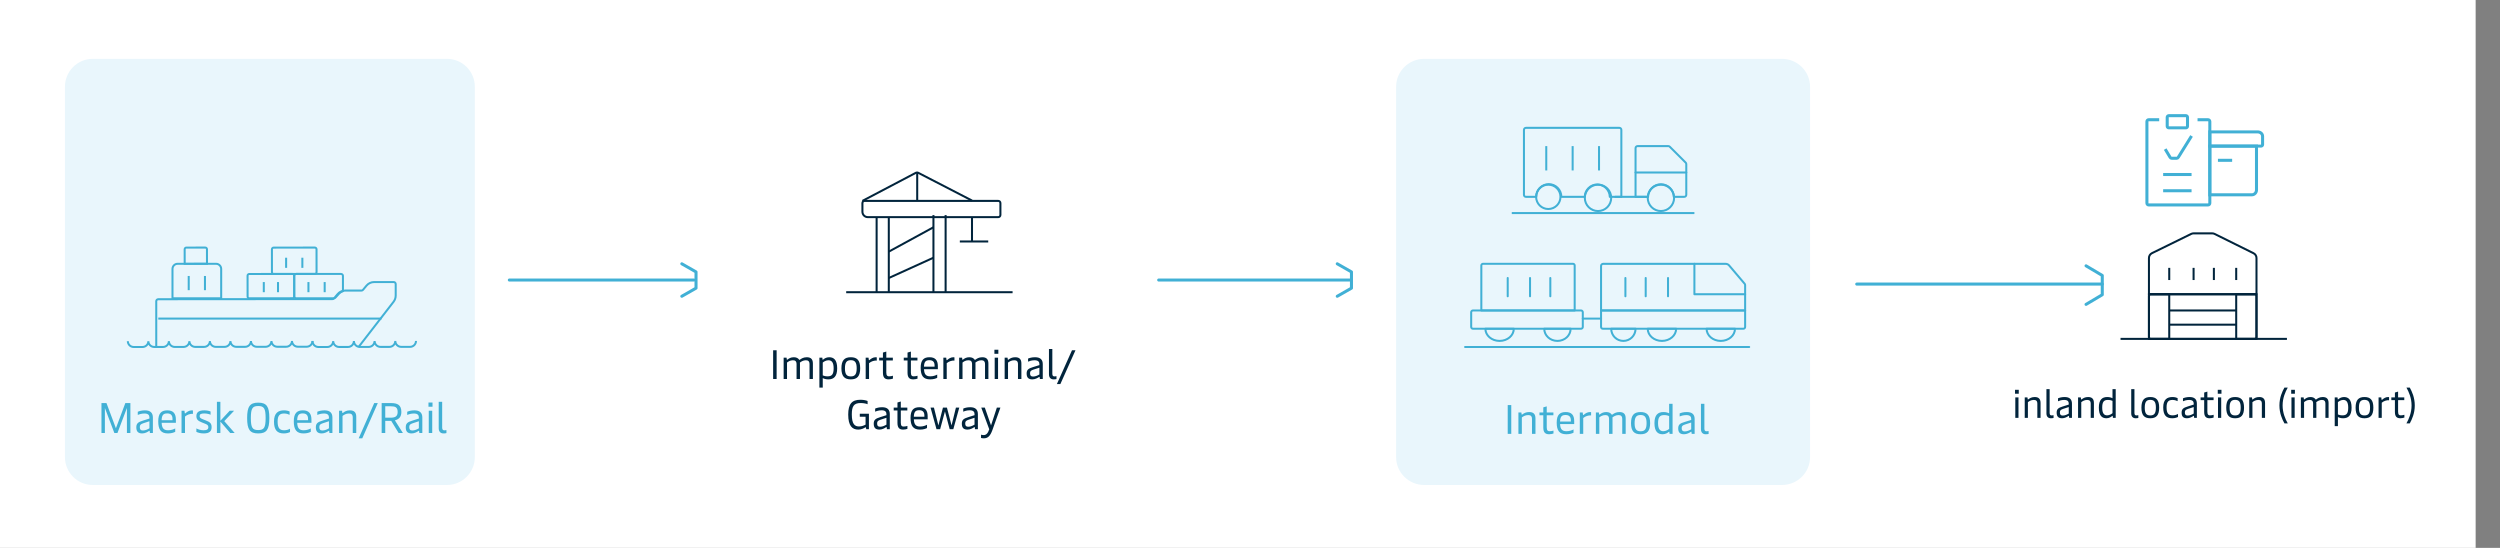 <svg width="1232" height="270" viewBox="0 0 1232 270" fill="none" xmlns="http://www.w3.org/2000/svg">
<rect x="0" y="0" width="1232" height="270" fill="#808080" stroke="none"/>
<g clip-path="url(#clip0_68_303)">
<path d="M1220 0H-12V270H1220V0Z" fill="white"/>
<path d="M688 42.77C688 35.165 694.193 29 701.831 29H878.169C885.807 29 892 35.165 892 42.77V225.23C892 232.834 885.807 239 878.169 239H701.831C694.193 239 688 232.834 688 225.23V42.77Z" fill="#E9F6FC"/>
<path d="M835 105H745" stroke="#41B0D5" stroke-miterlimit="10"/>
<path d="M751 64.004V96.014C751 96.56 751.436 97 751.977 97H757.052C757.052 93.549 759.826 90.749 763.244 90.749C766.663 90.749 769.436 93.549 769.436 97H780.965C781.052 93.619 783.773 90.908 787.14 90.908C790.506 90.908 793.227 93.619 793.314 97H799V63.986C799 63.44 798.564 63 798.023 63H751.994C751.454 63 751.017 63.44 751.017 63.986L751 64.004Z" stroke="#41B0D5" stroke-linecap="round" stroke-linejoin="round"/>
<path d="M763 103C766.313 103 769 100.314 769 97C769 93.686 766.313 91 763 91C759.686 91 757 93.686 757 97C757 100.314 759.686 103 763 103Z" stroke="#41B0D5" stroke-linecap="round" stroke-linejoin="round"/>
<path d="M787.5 104C791.091 104 794 101.09 794 97.5C794 93.91 791.091 91 787.5 91C783.91 91 781 93.91 781 97.5C781 101.09 783.91 104 787.5 104Z" stroke="#41B0D5" stroke-linecap="round" stroke-linejoin="round"/>
<path d="M822.129 72H807.004C806.448 72 806 72.448 806 73.004V97H812.165C812.254 93.559 815.05 90.799 818.509 90.799C821.968 90.799 824.763 93.559 824.853 97H829.996C830.552 97 831 96.552 831 95.996V80.871C831 80.602 830.893 80.351 830.713 80.154L822.846 72.287C822.649 72.09 822.398 72 822.129 72Z" stroke="#41B0D5" stroke-linecap="round" stroke-linejoin="round"/>
<path d="M796 97H812" stroke="#41B0D5" stroke-linecap="round" stroke-linejoin="round"/>
<path d="M806 85H831" stroke="#41B0D5" stroke-linecap="round" stroke-linejoin="round"/>
<path d="M762 72V84" stroke="#41B0D5" stroke-miterlimit="10"/>
<path d="M775 72V84" stroke="#41B0D5" stroke-miterlimit="10"/>
<path d="M788 72V84" stroke="#41B0D5" stroke-miterlimit="10"/>
<path d="M818.5 104C822.091 104 825 101.09 825 97.5C825 93.91 822.091 91 818.5 91C814.911 91 812 93.91 812 97.5C812 101.09 814.911 104 818.5 104Z" stroke="#41B0D5" stroke-linecap="round" stroke-linejoin="round"/>
<path d="M32 42.77C32 35.165 38.132 29 45.695 29H220.305C227.868 29 234 35.165 234 42.77V225.23C234 232.834 227.868 239 220.305 239H45.695C38.132 239 32 232.834 32 225.23V42.77Z" fill="#E9F6FC"/>
<path d="M426.053 99H491.947C492.526 99 493 99.481 493 100.069V105.931C493 106.519 492.526 107 491.947 107H427.634C426.176 107 425 105.806 425 104.327V100.069C425 99.481 425.474 99 426.053 99Z" stroke="#01243C" stroke-miterlimit="10"/>
<path d="M425 99L451.404 85.123C451.737 84.959 452.123 84.959 452.438 85.123L479 98.835" stroke="#01243C" stroke-miterlimit="10"/>
<path d="M452 85V99" stroke="#01243C" stroke-miterlimit="10"/>
<path d="M438 107V144" stroke="#01243C" stroke-miterlimit="10"/>
<path d="M432 144V107" stroke="#01243C" stroke-miterlimit="10"/>
<path d="M466 106V144" stroke="#01243C" stroke-miterlimit="10"/>
<path d="M460 144V106" stroke="#01243C" stroke-miterlimit="10"/>
<path d="M473 119H487" stroke="#01243C" stroke-miterlimit="10"/>
<path d="M479 107V119" stroke="#01243C" stroke-miterlimit="10"/>
<path d="M438 124L460 112" stroke="#01243C" stroke-miterlimit="10"/>
<path d="M438 137L460 127" stroke="#01243C" stroke-miterlimit="10"/>
<path d="M417 144H499" stroke="#01243C" stroke-miterlimit="10"/>
<path d="M382.722 172.606V186.755H381V172.606H382.722ZM387.84 186.755H386.178V176.245H387.62L387.74 177.134C387.76 177.276 387.8 177.316 387.86 177.316C387.92 177.316 388 177.276 388.2 177.114C388.801 176.649 389.702 176.043 391.203 176.043C392.424 176.043 393.265 176.507 393.706 177.114C393.786 177.235 393.866 177.356 393.986 177.356C394.066 177.356 394.146 177.296 394.306 177.174C394.827 176.79 395.908 176.043 397.549 176.043C399.571 176.043 400.592 176.972 400.592 179.135V186.755H398.931V179.499C398.931 177.922 398.17 177.538 397.089 177.538C395.888 177.538 394.805 178.185 394.186 178.69C394.206 178.872 394.226 179.095 394.226 179.317V186.755H392.545V179.499C392.545 177.922 391.804 177.538 390.723 177.538C389.361 177.538 388.421 178.205 387.84 178.67V186.755ZM408.597 176.043C410.819 176.043 412.561 177.255 412.561 181.5C412.561 185.543 410.879 186.957 408.196 186.957C407.015 186.957 406.094 186.674 405.454 186.331V191H403.792V176.245H405.234L405.354 177.134C405.374 177.255 405.394 177.316 405.454 177.316C405.494 177.316 405.554 177.296 405.654 177.195C406.074 176.811 407.155 176.043 408.597 176.043ZM408.236 177.538C407.055 177.538 405.974 178.226 405.454 178.67V184.997C405.934 185.239 406.815 185.462 407.876 185.462C409.938 185.462 410.819 184.471 410.819 181.5C410.819 178.529 409.818 177.538 408.236 177.538ZM419.272 186.957C416.169 186.957 414.648 185.441 414.648 181.5C414.648 177.559 416.169 176.043 419.272 176.043C422.375 176.043 423.897 177.559 423.897 181.5C423.897 185.441 422.375 186.957 419.272 186.957ZM419.272 185.502C421.334 185.502 422.175 184.411 422.175 181.5C422.175 178.61 421.334 177.498 419.272 177.498C417.21 177.498 416.389 178.61 416.389 181.5C416.389 184.411 417.21 185.502 419.272 185.502ZM428.269 186.755H426.608V176.245H428.009L428.149 177.296C428.169 177.457 428.229 177.518 428.309 177.518C428.369 177.518 428.429 177.478 428.55 177.377C429.15 176.831 430.211 176.043 431.553 176.043C431.713 176.043 431.953 176.063 432.073 176.103V177.7C430.832 177.599 429.37 178.044 428.269 178.973V186.755ZM437.912 186.957C436.01 186.957 435.109 186.007 435.109 183.663V177.639H433.248V176.245H435.109V173.738L436.771 173.253V176.245H439.994V177.639H436.771V183.602C436.771 185.26 437.452 185.462 438.172 185.462C438.833 185.462 439.594 185.32 440.034 185.159V186.594C439.554 186.755 438.753 186.957 437.912 186.957ZM450.034 186.957C448.132 186.957 447.231 186.007 447.231 183.663V177.639H445.369V176.245H447.231V173.738L448.893 173.253V176.245H452.116V177.639H448.893V183.602C448.893 185.26 449.573 185.462 450.294 185.462C450.955 185.462 451.715 185.32 452.156 185.159V186.594C451.675 186.755 450.875 186.957 450.034 186.957ZM462.177 180.449V181.945H455.351C455.451 184.552 456.412 185.462 458.454 185.462C459.975 185.462 461.196 184.956 461.857 184.593V186.189C461.256 186.513 460.115 186.957 458.374 186.957C455.01 186.957 453.709 185.159 453.709 181.237C453.709 177.397 455.231 176.043 458.073 176.043C460.896 176.043 462.177 177.538 462.177 180.449ZM455.331 180.691H460.556V180.105C460.556 178.387 459.735 177.498 458.033 177.498C456.212 177.498 455.431 178.205 455.331 180.691ZM466.548 186.755H464.887V176.245H466.288L466.428 177.296C466.448 177.457 466.508 177.518 466.588 177.518C466.648 177.518 466.708 177.478 466.828 177.377C467.429 176.831 468.49 176.043 469.831 176.043C469.992 176.043 470.232 176.063 470.352 176.103V177.7C469.111 177.599 467.649 178.044 466.548 178.973V186.755ZM474.329 186.755H472.667V176.245H474.109L474.229 177.134C474.249 177.276 474.289 177.316 474.349 177.316C474.409 177.316 474.489 177.276 474.69 177.114C475.29 176.649 476.191 176.043 477.692 176.043C478.914 176.043 479.754 176.507 480.195 177.114C480.275 177.235 480.355 177.356 480.475 177.356C480.555 177.356 480.635 177.296 480.795 177.174C481.316 176.79 482.397 176.043 484.039 176.043C486.061 176.043 487.082 176.972 487.082 179.135V186.755H485.42V179.499C485.42 177.922 484.659 177.538 483.578 177.538C482.377 177.538 481.296 178.185 480.675 178.69C480.695 178.872 480.715 179.095 480.715 179.317V186.755H479.034V179.499C479.034 177.922 478.293 177.538 477.212 177.538C475.851 177.538 474.91 178.205 474.329 178.67V186.755ZM491.985 172.344V174.345H490.043V172.344H491.985ZM491.844 176.245V186.755H490.183V176.245H491.844ZM496.754 186.755H495.093V176.245H496.514L496.654 177.154C496.674 177.296 496.714 177.336 496.774 177.336C496.834 177.336 496.915 177.296 497.115 177.134C497.715 176.649 498.736 176.043 500.278 176.043C502.3 176.043 503.341 176.972 503.341 179.135V186.755H501.659V179.499C501.659 177.922 500.918 177.538 499.777 177.538C498.416 177.538 497.335 178.226 496.754 178.69V186.755ZM508.751 186.957C506.769 186.957 505.928 186.028 505.928 184.067C505.928 182.207 506.829 181.581 509.091 180.894L512.214 179.923V179.418C512.214 178.448 511.774 177.538 509.832 177.538C508.431 177.538 507.249 177.943 506.629 178.226V176.71C507.39 176.386 508.531 176.043 510.072 176.043C512.715 176.043 513.876 177.276 513.876 179.438V186.755H512.455L512.334 185.866C512.314 185.724 512.274 185.704 512.214 185.704C512.154 185.704 512.094 185.724 511.974 185.826C511.414 186.23 510.132 186.957 508.751 186.957ZM509.111 185.563C510.292 185.563 511.414 184.997 512.214 184.532V181.197L509.272 182.147C507.93 182.591 507.61 182.996 507.61 183.966C507.61 185.078 508.01 185.563 509.111 185.563ZM519.209 186.957C517.848 186.957 516.927 186.108 516.927 184.471V172H518.589V184.188C518.589 185.098 518.929 185.502 519.63 185.502C519.99 185.502 520.29 185.462 520.631 185.381V186.796C520.21 186.917 519.75 186.957 519.209 186.957ZM522.553 189.262H520.831L528.278 172.606H530L522.553 189.262Z" fill="#01243C"/>
<path d="M422.984 211.71C420.014 211.71 418 209.912 418 204.314C418 199.023 419.834 197 424.021 197C425.735 197 427.051 197.368 427.549 197.613V199.206C427.111 199.002 425.795 198.614 424.12 198.614C420.711 198.614 419.774 200.289 419.774 204.232C419.774 209.095 421.289 210.157 423.303 210.157C424.798 210.157 425.875 209.605 426.552 209.258V205.376H423.702V203.885H428.207V211.505H426.891L426.732 210.77C426.712 210.647 426.672 210.545 426.572 210.545C426.493 210.545 426.413 210.586 426.273 210.688C425.855 210.954 424.579 211.71 422.984 211.71ZM433.385 211.71C431.412 211.71 430.574 210.77 430.574 208.788C430.574 206.909 431.472 206.275 433.724 205.581L436.834 204.6V204.089C436.834 203.109 436.396 202.189 434.462 202.189C433.066 202.189 431.89 202.598 431.272 202.884V201.352C432.03 201.025 433.166 200.677 434.701 200.677C437.333 200.677 438.489 201.924 438.489 204.11V211.505H437.073L436.954 210.606C436.934 210.463 436.894 210.443 436.834 210.443C436.774 210.443 436.715 210.463 436.595 210.566C436.037 210.974 434.761 211.71 433.385 211.71ZM433.744 210.3C434.92 210.3 436.037 209.728 436.834 209.258V205.887L433.904 206.847C432.568 207.297 432.249 207.705 432.249 208.686C432.249 209.81 432.648 210.3 433.744 210.3ZM445.058 211.71C443.164 211.71 442.267 210.749 442.267 208.38V202.291H440.413V200.882H442.267V198.348L443.921 197.858V200.882H447.131V202.291H443.921V208.318C443.921 209.994 444.599 210.198 445.317 210.198C445.975 210.198 446.732 210.055 447.171 209.891V211.342C446.693 211.505 445.895 211.71 445.058 211.71ZM457.151 205.131V206.643H450.352C450.452 209.278 451.409 210.198 453.442 210.198C454.958 210.198 456.174 209.687 456.832 209.319V210.933C456.233 211.26 455.097 211.71 453.363 211.71C450.013 211.71 448.718 209.891 448.718 205.928C448.718 202.046 450.233 200.677 453.064 200.677C455.875 200.677 457.151 202.189 457.151 205.131ZM450.332 205.376H455.536V204.784C455.536 203.047 454.718 202.148 453.024 202.148C451.21 202.148 450.432 202.863 450.332 205.376ZM468.923 209.646L471.076 200.882H472.73L469.8 211.505H468.006L465.673 202.761L463.301 211.505H461.506L458.576 200.882H460.25L462.443 209.667L464.676 200.882H466.65L468.923 209.646ZM476.801 211.71C474.827 211.71 473.99 210.77 473.99 208.788C473.99 206.909 474.887 206.275 477.139 205.581L480.249 204.6V204.089C480.249 203.109 479.811 202.189 477.877 202.189C476.482 202.189 475.305 202.598 474.687 202.884V201.352C475.445 201.025 476.581 200.677 478.116 200.677C480.748 200.677 481.904 201.924 481.904 204.11V211.505H480.489L480.369 210.606C480.349 210.463 480.309 210.443 480.249 210.443C480.19 210.443 480.13 210.463 480.01 210.566C479.452 210.974 478.176 211.71 476.801 211.71ZM477.159 210.3C478.336 210.3 479.452 209.728 480.249 209.258V205.887L477.319 206.847C475.983 207.297 475.664 207.705 475.664 208.686C475.664 209.81 476.063 210.3 477.159 210.3ZM488.375 209.646L491.246 200.882H493L489.033 211.996C487.956 214.979 486.72 216 484.866 216C484.328 216 483.929 215.939 483.451 215.837V214.223C483.889 214.325 484.348 214.406 484.767 214.406C486.003 214.406 486.86 213.528 487.498 211.546L483.57 200.882H485.325L488.375 209.646Z" fill="#01243C"/>
<path d="M57.116 211.047L61.764 198.632H64.253V213.386H62.546V201.056L57.877 213.386H56.355L51.687 201.056V213.386H50V198.632H52.468L57.116 211.047ZM70.075 213.597C68.039 213.597 67.175 212.628 67.175 210.583C67.175 208.644 68.1 207.991 70.424 207.274L73.633 206.262V205.735C73.633 204.724 73.18 203.775 71.186 203.775C69.746 203.775 68.532 204.197 67.895 204.492V202.911C68.676 202.574 69.849 202.215 71.432 202.215C74.147 202.215 75.34 203.501 75.34 205.756V213.386H73.88L73.756 212.459C73.736 212.311 73.695 212.29 73.633 212.29C73.571 212.29 73.51 212.311 73.386 212.417C72.81 212.838 71.494 213.597 70.075 213.597ZM70.445 212.143C71.659 212.143 72.81 211.553 73.633 211.068V207.59L70.61 208.581C69.232 209.044 68.903 209.466 68.903 210.478C68.903 211.637 69.314 212.143 70.445 212.143ZM86.679 206.81V208.37H79.666C79.769 211.089 80.756 212.037 82.854 212.037C84.417 212.037 85.671 211.511 86.35 211.131V212.796C85.733 213.133 84.561 213.597 82.771 213.597C79.316 213.597 77.979 211.721 77.979 207.632C77.979 203.628 79.543 202.215 82.463 202.215C85.363 202.215 86.679 203.775 86.679 206.81ZM79.645 207.063H85.013V206.452C85.013 204.66 84.17 203.733 82.422 203.733C80.55 203.733 79.748 204.471 79.645 207.063ZM91.17 213.386H89.463V202.426H90.902L91.046 203.522C91.067 203.691 91.128 203.754 91.211 203.754C91.272 203.754 91.334 203.712 91.457 203.607C92.075 203.037 93.165 202.215 94.543 202.215C94.707 202.215 94.954 202.237 95.077 202.279V203.944C93.802 203.838 92.301 204.302 91.17 205.272V213.386ZM100.356 213.597C98.629 213.597 97.394 213.112 96.777 212.838V211.131C97.641 211.595 98.896 212.037 100.356 212.037C102.145 212.037 102.68 211.426 102.68 210.52C102.68 209.508 102.063 209.192 100.87 208.728L99.451 208.159C97.518 207.4 96.777 206.684 96.777 205.04C96.777 203.164 97.991 202.215 100.706 202.215C102.104 202.215 103.256 202.532 103.77 202.785V204.407C103.297 204.112 102.043 203.754 100.623 203.754C98.978 203.754 98.382 204.176 98.382 205.019C98.382 205.862 98.896 206.178 99.986 206.621L101.467 207.211C103.379 207.97 104.284 208.56 104.284 210.499C104.284 212.543 103.153 213.597 100.356 213.597ZM108.603 213.386H106.896V198H108.603V207.358L113.19 202.426H115.349L110.516 207.527L115.658 213.386H113.457L108.603 207.759V213.386ZM127.259 213.597C123.166 213.597 121.788 211.721 121.788 206.009C121.788 200.382 123.105 198.422 127.259 198.422C131.414 198.422 132.73 200.382 132.73 206.009C132.73 211.721 131.352 213.597 127.259 213.597ZM127.259 211.932C130.077 211.932 130.899 210.815 130.899 206.009C130.899 201.225 130.077 200.087 127.259 200.087C124.421 200.087 123.619 201.225 123.619 206.009C123.619 210.815 124.421 211.932 127.259 211.932ZM139.834 213.597C136.665 213.597 135.021 211.974 135.021 207.759C135.021 203.438 137.181 202.215 139.978 202.215C141.13 202.215 142.138 202.489 142.713 202.785V204.429C142.179 204.155 141.212 203.775 140.019 203.775C137.88 203.775 136.811 204.703 136.811 207.759C136.811 211.194 138.024 212.037 140.081 212.037C141.212 212.037 142.364 211.637 142.919 211.279V212.902C142.425 213.197 141.253 213.597 139.834 213.597ZM153.482 206.81V208.37H146.469C146.571 211.089 147.559 212.037 149.656 212.037C151.22 212.037 152.474 211.511 153.153 211.131V212.796C152.536 213.133 151.363 213.597 149.574 213.597C146.119 213.597 144.782 211.721 144.782 207.632C144.782 203.628 146.345 202.215 149.266 202.215C152.166 202.215 153.482 203.775 153.482 206.81ZM146.448 207.063H151.816V206.452C151.816 204.66 150.973 203.733 149.225 203.733C147.353 203.733 146.551 204.471 146.448 207.063ZM158.548 213.597C156.512 213.597 155.648 212.628 155.648 210.583C155.648 208.644 156.574 207.991 158.898 207.274L162.106 206.262V205.735C162.106 204.724 161.654 203.775 159.659 203.775C158.219 203.775 157.006 204.197 156.368 204.492V202.911C157.15 202.574 158.322 202.215 159.906 202.215C162.62 202.215 163.813 203.501 163.813 205.756V213.386H162.353L162.23 212.459C162.209 212.311 162.168 212.29 162.106 212.29C162.044 212.29 161.983 212.311 161.859 212.417C161.284 212.838 159.967 213.597 158.548 213.597ZM158.918 212.143C160.132 212.143 161.284 211.553 162.106 211.068V207.59L159.083 208.581C157.705 209.044 157.376 209.466 157.376 210.478C157.376 211.637 157.787 212.143 158.918 212.143ZM168.797 213.386H167.09V202.426H168.55L168.694 203.375C168.715 203.522 168.756 203.564 168.818 203.564C168.88 203.564 168.962 203.522 169.167 203.354C169.784 202.848 170.833 202.215 172.417 202.215C174.494 202.215 175.564 203.185 175.564 205.44V213.386H173.836V205.82C173.836 204.176 173.075 203.775 171.903 203.775C170.504 203.775 169.394 204.492 168.797 204.977V213.386ZM178.532 216H176.763L184.414 198.632H186.183L178.532 216ZM194.602 207.148L198.551 213.386H196.432L192.792 207.4H189.851V213.386H188.082V198.632H192.648C195.877 198.632 197.79 199.539 197.79 203.016C197.79 205.314 196.741 206.6 194.602 207.148ZM189.851 205.841H192.442C194.807 205.841 195.959 205.145 195.959 203.037C195.959 200.635 194.807 200.213 192.442 200.213H189.851V205.841ZM202.856 213.597C200.82 213.597 199.956 212.628 199.956 210.583C199.956 208.644 200.881 207.991 203.205 207.274L206.414 206.262V205.735C206.414 204.724 205.961 203.775 203.966 203.775C202.527 203.775 201.313 204.197 200.676 204.492V202.911C201.457 202.574 202.63 202.215 204.213 202.215C206.928 202.215 208.121 203.501 208.121 205.756V213.386H206.661L206.537 212.459C206.517 212.311 206.476 212.29 206.414 212.29C206.352 212.29 206.291 212.311 206.167 212.417C205.591 212.838 204.275 213.597 202.856 213.597ZM203.226 212.143C204.44 212.143 205.591 211.553 206.414 211.068V207.59L203.391 208.581C202.013 209.044 201.684 209.466 201.684 210.478C201.684 211.637 202.095 212.143 203.226 212.143ZM213.146 198.358V200.445H211.151V198.358H213.146ZM213.002 202.426V213.386H211.295V202.426H213.002ZM218.54 213.597C217.141 213.597 216.195 212.712 216.195 211.005V198H217.902V210.71C217.902 211.658 218.252 212.08 218.972 212.08C219.342 212.08 219.65 212.037 220 211.953V213.429C219.568 213.555 219.095 213.597 218.54 213.597Z" fill="#41B0D5"/>
<path d="M78 157H188" stroke="#41B0D5" stroke-miterlimit="10"/>
<path d="M154 168C154 169.576 152.715 170.864 151.104 170.864H146.785C145.191 170.864 143.889 169.593 143.889 168.017C143.889 169.593 142.604 170.881 140.993 170.881H136.674C135.08 170.881 133.778 169.61 133.778 168.034C133.778 169.61 132.492 170.898 130.882 170.898H126.563C124.969 170.898 123.667 169.627 123.667 168.051C123.667 169.627 122.381 170.915 120.77 170.915H116.452C114.858 170.915 113.556 169.644 113.556 168.068C113.556 169.644 112.27 170.932 110.659 170.932H106.341C104.747 170.932 103.444 169.661 103.444 168.085C103.444 169.661 102.159 170.949 100.548 170.949H96.23C94.636 170.949 93.333 169.678 93.333 168.102C93.333 169.678 92.048 170.966 90.437 170.966H86.118C84.525 170.966 83.222 169.695 83.222 168.119C83.222 169.695 81.937 170.983 80.326 170.983H76.007C74.414 170.983 73.111 169.712 73.111 168.136C73.111 169.712 71.826 171 70.215 171H65.896C64.302 171 63 169.729 63 168.153" stroke="#41B0D5" stroke-miterlimit="10"/>
<path d="M205 168C205 169.613 203.703 170.931 202.078 170.931H197.722C196.114 170.931 194.8 169.63 194.8 168.017C194.8 169.63 193.503 170.948 191.878 170.948H187.522C185.914 170.948 184.6 169.647 184.6 168.035C184.6 169.647 183.303 170.965 181.678 170.965H177.322C175.714 170.965 174.4 169.665 174.4 168.052C174.4 169.665 173.103 170.983 171.478 170.983H167.122C165.514 170.983 164.2 169.682 164.2 168.069C164.2 169.682 162.903 171 161.278 171H156.922C155.314 171 154 169.699 154 168.087" stroke="#41B0D5" stroke-miterlimit="10"/>
<path d="M87.528 130H106.472C107.871 130 109 131.134 109 132.54V147H85V132.54C85 131.134 86.129 130 87.528 130Z" stroke="#41B0D5" stroke-miterlimit="10"/>
<path d="M93 136V143" stroke="#41B0D5" stroke-miterlimit="10"/>
<path d="M101 136V143" stroke="#41B0D5" stroke-miterlimit="10"/>
<path d="M91.801 122.016L101.187 122C101.636 121.999 101.99 122.381 101.99 122.868L102 129.981L91.01 130L91 122.887C91 122.4 91.351 122.017 91.801 122.016Z" stroke="#41B0D5" stroke-miterlimit="10"/>
<path d="M144.139 135L122.844 135.025C122.377 135.026 122 135.392 122 135.844L122.014 146.183C122.014 146.635 122.392 147.001 122.859 147L144.154 146.975C144.621 146.974 145 146.608 145 146.156L144.986 135.817C144.986 135.365 144.606 134.999 144.139 135Z" stroke="#41B0D5" stroke-miterlimit="10"/>
<path d="M130 139V144" stroke="#41B0D5" stroke-miterlimit="10"/>
<path d="M137 139V144" stroke="#41B0D5" stroke-miterlimit="10"/>
<path d="M141 127V132" stroke="#41B0D5" stroke-miterlimit="10"/>
<path d="M149 127V132" stroke="#41B0D5" stroke-miterlimit="10"/>
<path d="M152 139V144" stroke="#41B0D5" stroke-miterlimit="10"/>
<path d="M160 139V144" stroke="#41B0D5" stroke-miterlimit="10"/>
<path d="M155.178 122L134.809 122.027C134.361 122.028 134 122.425 134 122.914L134.013 134.115C134.013 134.604 134.375 135.001 134.824 135L155.193 134.973C155.639 134.972 156 134.575 156 134.086L155.987 122.885C155.987 122.396 155.625 121.999 155.178 122Z" stroke="#41B0D5" stroke-miterlimit="10"/>
<path d="M145.936 146.984H161.883H164.532C164.832 146.984 165.097 146.869 165.291 146.656L167.057 144.724C167.587 144.151 168.258 143.726 169 143.447V135.917C169 135.409 168.541 135 167.993 135H145.989C145.441 135.033 145 135.442 145 135.95V146.083C145 146.574 145.424 146.967 145.954 147L145.936 146.984Z" stroke="#41B0D5" stroke-miterlimit="10"/>
<path d="M176.7 171L193.962 148.697C194.637 147.815 195 146.74 195 145.629V139.987C195 139.441 194.568 139 194.014 139H184.328C182.892 139 181.543 139.652 180.609 140.763L178.879 142.843C178.689 143.073 178.43 143.196 178.135 143.196H170.075C168.639 143.196 167.29 143.848 166.356 144.959L164.627 147.039C164.436 147.269 164.177 147.392 163.883 147.392H161.288L77.969 147.463C77.432 147.463 77 147.903 77 148.45V170.947" stroke="#41B0D5" stroke-miterlimit="10"/>
<path d="M744.754 199.608V213.797H743V199.608H744.754ZM749.967 213.797H748.275V203.257H749.723L749.866 204.169C749.886 204.311 749.927 204.351 749.988 204.351C750.049 204.351 750.131 204.311 750.335 204.149C750.946 203.662 751.986 203.054 753.557 203.054C755.616 203.054 756.677 203.986 756.677 206.155V213.797H754.964V206.52C754.964 204.939 754.209 204.554 753.047 204.554C751.66 204.554 750.559 205.243 749.967 205.709V213.797ZM763.394 214C761.457 214 760.539 213.047 760.539 210.696V204.655H758.643V203.257H760.539V200.743L762.232 200.257V203.257H765.515V204.655H762.232V210.635C762.232 212.297 762.925 212.5 763.66 212.5C764.332 212.5 765.107 212.358 765.556 212.196V213.635C765.067 213.797 764.251 214 763.394 214ZM775.766 207.473V208.973H768.812C768.914 211.588 769.893 212.5 771.973 212.5C773.523 212.5 774.767 211.993 775.44 211.628V213.23C774.828 213.554 773.666 214 771.891 214C768.465 214 767.14 212.196 767.14 208.264C767.14 204.412 768.69 203.054 771.586 203.054C774.461 203.054 775.766 204.554 775.766 207.473ZM768.792 207.716H774.114V207.128C774.114 205.405 773.278 204.514 771.545 204.514C769.689 204.514 768.894 205.223 768.792 207.716ZM780.218 213.797H778.526V203.257H779.953L780.096 204.311C780.116 204.473 780.178 204.534 780.259 204.534C780.32 204.534 780.382 204.493 780.504 204.392C781.116 203.845 782.197 203.054 783.563 203.054C783.726 203.054 783.971 203.074 784.093 203.115V204.716C782.829 204.615 781.34 205.061 780.218 205.993V213.797ZM788.144 213.797H786.452V203.257H787.92L788.042 204.149C788.063 204.291 788.104 204.331 788.165 204.331C788.226 204.331 788.308 204.291 788.511 204.128C789.123 203.662 790.041 203.054 791.57 203.054C792.814 203.054 793.671 203.52 794.12 204.128C794.201 204.25 794.283 204.372 794.405 204.372C794.487 204.372 794.568 204.311 794.731 204.189C795.261 203.804 796.363 203.054 798.035 203.054C800.095 203.054 801.135 203.986 801.135 206.155V213.797H799.442V206.52C799.442 204.939 798.667 204.554 797.566 204.554C796.342 204.554 795.241 205.203 794.609 205.709C794.629 205.892 794.65 206.115 794.65 206.338V213.797H792.937V206.52C792.937 204.939 792.182 204.554 791.081 204.554C789.694 204.554 788.736 205.223 788.144 205.689V213.797ZM808.473 214C805.312 214 803.762 212.48 803.762 208.527C803.762 204.574 805.312 203.054 808.473 203.054C811.633 203.054 813.183 204.574 813.183 208.527C813.183 212.48 811.633 214 808.473 214ZM808.473 212.541C810.573 212.541 811.43 211.446 811.43 208.527C811.43 205.628 810.573 204.514 808.473 204.514C806.372 204.514 805.536 205.628 805.536 208.527C805.536 211.446 806.372 212.541 808.473 212.541ZM819.35 214C817.066 214 815.313 212.784 815.313 208.527C815.313 204.473 817.026 203.054 819.758 203.054C820.961 203.054 821.879 203.338 822.552 203.682V199H824.245V213.797H822.776L822.654 212.905C822.634 212.784 822.613 212.723 822.532 212.723C822.491 212.723 822.45 212.743 822.348 212.845C821.92 213.23 820.819 214 819.35 214ZM819.697 212.5C820.921 212.5 822.001 211.811 822.552 211.365V205.02C822.063 204.777 821.165 204.554 820.085 204.554C817.984 204.554 817.087 205.547 817.087 208.527C817.087 211.507 818.106 212.5 819.697 212.5ZM829.899 214C827.88 214 827.023 213.068 827.023 211.101C827.023 209.237 827.941 208.608 830.245 207.919L833.427 206.946V206.439C833.427 205.466 832.978 204.554 831 204.554C829.572 204.554 828.369 204.959 827.737 205.243V203.723C828.512 203.399 829.674 203.054 831.245 203.054C833.936 203.054 835.119 204.291 835.119 206.459V213.797H833.671L833.549 212.905C833.528 212.764 833.488 212.743 833.427 212.743C833.365 212.743 833.304 212.764 833.182 212.865C832.611 213.27 831.306 214 829.899 214ZM830.266 212.601C831.469 212.601 832.611 212.034 833.427 211.568V208.223L830.429 209.176C829.062 209.622 828.736 210.027 828.736 211C828.736 212.115 829.144 212.601 830.266 212.601ZM840.552 214C839.165 214 838.227 213.149 838.227 211.507V199H839.92V211.223C839.92 212.135 840.267 212.541 840.98 212.541C841.347 212.541 841.653 212.5 842 212.419V213.838C841.572 213.959 841.103 214 840.552 214Z" fill="#41B0D5"/>
<path d="M722 171H862" stroke="#41B0D5" stroke-linecap="round" stroke-linejoin="round"/>
<path d="M746 162C746 165.325 742.879 168 739 168C735.121 168 732 165.325 732 162H746Z" stroke="#41B0D5" stroke-linecap="round" stroke-linejoin="round"/>
<path d="M774 162C774 165.325 771.102 168 767.5 168C763.898 168 761 165.325 761 162H774Z" stroke="#41B0D5" stroke-linecap="round" stroke-linejoin="round"/>
<path d="M779.129 153H725.871C725.388 153 725 153.399 725 153.891V161.108C725 161.601 725.388 162 725.871 162H779.129C779.61 162 780 161.601 780 161.108V153.891C780 153.399 779.61 153 779.129 153Z" stroke="#41B0D5" stroke-linecap="round" stroke-linejoin="round"/>
<path d="M730.867 130H775.133C775.619 130 776 130.364 776 130.827V153H730V130.827C730 130.364 730.381 130 730.867 130Z" stroke="#41B0D5" stroke-linecap="round" stroke-linejoin="round"/>
<path d="M743 137V146" stroke="#41B0D5" stroke-linecap="round" stroke-linejoin="round"/>
<path d="M754 137V146" stroke="#41B0D5" stroke-linecap="round" stroke-linejoin="round"/>
<path d="M764 137V146" stroke="#41B0D5" stroke-linecap="round" stroke-linejoin="round"/>
<path d="M806 162C806 165.325 803.324 168 800 168C796.675 168 794 165.325 794 162H806Z" stroke="#41B0D5" stroke-linecap="round" stroke-linejoin="round"/>
<path d="M826 162C826 165.325 822.879 168 819 168C815.121 168 812 165.325 812 162H826Z" stroke="#41B0D5" stroke-linecap="round" stroke-linejoin="round"/>
<path d="M789 153H860V161.108C860 161.608 859.614 162 859.122 162H789.878C789.386 162 789 161.608 789 161.108V153Z" stroke="#41B0D5" stroke-linecap="round" stroke-linejoin="round"/>
<path d="M855 162C855 165.325 851.879 168 848 168C844.121 168 841 165.325 841 162H855Z" stroke="#41B0D5" stroke-linecap="round" stroke-linejoin="round"/>
<path d="M801 137V146" stroke="#41B0D5" stroke-linecap="round" stroke-linejoin="round"/>
<path d="M811 137V146" stroke="#41B0D5" stroke-linecap="round" stroke-linejoin="round"/>
<path d="M822 137V146" stroke="#41B0D5" stroke-linecap="round" stroke-linejoin="round"/>
<path d="M790.106 130C789.492 130 789 130.463 789 131.042V153H860V140.474C860 140.242 859.912 140.011 859.754 139.829L852.099 130.794C851.678 130.298 851.046 130.017 850.361 130.017H790.106V130Z" stroke="#41B0D5" stroke-linecap="round" stroke-linejoin="round"/>
<path d="M835 130V145H860" stroke="#41B0D5" stroke-linecap="round" stroke-linejoin="round"/>
<path d="M780 157H789" stroke="#41B0D5" stroke-linecap="round" stroke-linejoin="round"/>
<path d="M994.848 192.105V194.024H993V192.105H994.848ZM994.706 195.847V205.929H993.142V195.847H994.706ZM999.351 205.929H997.787V195.847H999.13L999.256 196.719C999.288 196.855 999.319 196.894 999.382 196.894C999.43 196.894 999.509 196.855 999.698 196.7C1000.27 196.235 1001.23 195.653 1002.7 195.653C1004.61 195.653 1005.59 196.545 1005.59 198.619V205.929H1004V198.968C1004 197.456 1003.3 197.088 1002.23 197.088C1000.93 197.088 999.904 197.747 999.351 198.193V205.929ZM1010.65 206.122C1009.35 206.122 1008.48 205.308 1008.48 203.738V191.776H1010.06V203.466C1010.06 204.339 1010.38 204.727 1011.04 204.727C1011.39 204.727 1011.67 204.688 1011.99 204.61V205.967C1011.59 206.084 1011.15 206.122 1010.65 206.122ZM1016.21 206.122C1014.33 206.122 1013.52 205.231 1013.52 203.35C1013.52 201.566 1014.37 200.965 1016.52 200.306L1019.48 199.376V198.891C1019.48 197.96 1019.07 197.088 1017.22 197.088C1015.89 197.088 1014.79 197.476 1014.19 197.747V196.293C1014.91 195.983 1015.99 195.653 1017.46 195.653C1019.95 195.653 1021.06 196.836 1021.06 198.91V205.929H1019.71L1019.59 205.076C1019.57 204.94 1019.54 204.92 1019.48 204.92C1019.43 204.92 1019.37 204.94 1019.26 205.037C1018.72 205.424 1017.5 206.122 1016.21 206.122ZM1016.54 204.785C1017.66 204.785 1018.72 204.242 1019.48 203.796V200.597L1016.7 201.508C1015.42 201.935 1015.12 202.322 1015.12 203.253C1015.12 204.319 1015.5 204.785 1016.54 204.785ZM1025.65 205.929H1024.07V195.847H1025.42L1025.56 196.719C1025.58 196.855 1025.61 196.894 1025.67 196.894C1025.72 196.894 1025.8 196.855 1025.99 196.7C1026.55 196.235 1027.52 195.653 1028.99 195.653C1030.9 195.653 1031.88 196.545 1031.88 198.619V205.929H1030.3V198.968C1030.3 197.456 1029.59 197.088 1028.51 197.088C1027.22 197.088 1026.19 197.747 1025.65 198.193V205.929ZM1038.07 206.122C1035.94 206.122 1034.31 204.959 1034.31 200.888C1034.31 197.01 1035.91 195.653 1038.45 195.653C1039.57 195.653 1040.43 195.924 1041.04 196.254V191.776H1042.62V205.929H1041.25L1041.14 205.076C1041.12 204.959 1041.1 204.901 1041.03 204.901C1040.99 204.901 1040.95 204.92 1040.85 205.017C1040.46 205.386 1039.43 206.122 1038.07 206.122ZM1038.39 204.688C1039.52 204.688 1040.54 204.029 1041.04 203.602V197.534C1040.58 197.301 1039.76 197.088 1038.75 197.088C1036.79 197.088 1035.97 198.038 1035.97 200.888C1035.97 203.738 1036.92 204.688 1038.39 204.688ZM1052.43 206.122C1051.14 206.122 1050.27 205.308 1050.27 203.738V191.776H1051.85V203.466C1051.85 204.339 1052.16 204.727 1052.83 204.727C1053.17 204.727 1053.46 204.688 1053.77 204.61V205.967C1053.38 206.084 1052.94 206.122 1052.43 206.122ZM1059.67 206.122C1056.73 206.122 1055.29 204.668 1055.29 200.888C1055.29 197.107 1056.73 195.653 1059.67 195.653C1062.61 195.653 1064.04 197.107 1064.04 200.888C1064.04 204.668 1062.61 206.122 1059.67 206.122ZM1059.67 204.727C1061.63 204.727 1062.42 203.68 1062.42 200.888C1062.42 198.115 1061.63 197.049 1059.67 197.049C1057.72 197.049 1056.93 198.115 1056.93 200.888C1056.93 203.68 1057.72 204.727 1059.67 204.727ZM1070.47 206.122C1067.55 206.122 1066.03 204.63 1066.03 200.752C1066.03 196.778 1068.02 195.653 1070.6 195.653C1071.66 195.653 1072.59 195.905 1073.13 196.177V197.689C1072.62 197.437 1071.74 197.088 1070.63 197.088C1068.67 197.088 1067.68 197.941 1067.68 200.752C1067.68 203.912 1068.8 204.688 1070.69 204.688C1071.74 204.688 1072.8 204.319 1073.32 203.99V205.483C1072.86 205.754 1071.77 206.122 1070.47 206.122ZM1077.77 206.122C1075.89 206.122 1075.1 205.231 1075.1 203.35C1075.1 201.566 1075.95 200.965 1078.1 200.306L1081.06 199.376V198.891C1081.06 197.96 1080.63 197.088 1078.8 197.088C1077.47 197.088 1076.35 197.476 1075.77 197.747V196.293C1076.49 195.983 1077.57 195.653 1079.02 195.653C1081.53 195.653 1082.62 196.836 1082.62 198.91V205.929H1081.28L1081.17 205.076C1081.15 204.94 1081.1 204.92 1081.06 204.92C1080.99 204.92 1080.95 204.94 1080.82 205.037C1080.3 205.424 1079.08 206.122 1077.77 206.122ZM1078.12 204.785C1079.24 204.785 1080.3 204.242 1081.06 203.796V200.597L1078.26 201.508C1077 201.935 1076.7 202.322 1076.7 203.253C1076.7 204.319 1077.08 204.785 1078.12 204.785ZM1088.88 206.122C1087.08 206.122 1086.22 205.211 1086.22 202.962V197.185H1084.45V195.847H1086.22V193.443L1087.79 192.978V195.847H1090.85V197.185H1087.79V202.904C1087.79 204.494 1088.44 204.688 1089.11 204.688C1089.75 204.688 1090.47 204.552 1090.88 204.397V205.773C1090.43 205.929 1089.67 206.122 1088.88 206.122ZM1094.74 192.105V194.024H1092.91V192.105H1094.74ZM1094.61 195.847V205.929H1093.03V195.847H1094.61ZM1101.47 206.122C1098.53 206.122 1097.09 204.668 1097.09 200.888C1097.09 197.107 1098.53 195.653 1101.47 195.653C1104.41 195.653 1105.86 197.107 1105.86 200.888C1105.86 204.668 1104.41 206.122 1101.47 206.122ZM1101.47 204.727C1103.43 204.727 1104.22 203.68 1104.22 200.888C1104.22 198.115 1103.43 197.049 1101.47 197.049C1099.53 197.049 1098.75 198.115 1098.75 200.888C1098.75 203.68 1099.53 204.727 1101.47 204.727ZM1110 205.929H1108.42V195.847H1109.76L1109.9 196.719C1109.92 196.855 1109.95 196.894 1110.02 196.894C1110.06 196.894 1110.14 196.855 1110.33 196.7C1110.9 196.235 1111.86 195.653 1113.33 195.653C1115.24 195.653 1116.22 196.545 1116.22 198.619V205.929H1114.64V198.968C1114.64 197.456 1113.93 197.088 1112.86 197.088C1111.56 197.088 1110.54 197.747 1110 198.193V205.929ZM1127.41 208.643H1125.77C1124.66 206.646 1123.3 203.68 1123.3 199.802C1123.3 195.944 1124.66 192.978 1125.77 191H1127.41C1126.21 193.133 1124.87 196.138 1124.87 199.802C1124.87 203.486 1126.21 206.51 1127.41 208.643ZM1130.93 192.105V194.024H1129.1V192.105H1130.93ZM1130.81 195.847V205.929H1129.23V195.847H1130.81ZM1135.45 205.929H1133.87V195.847H1135.24L1135.35 196.7C1135.37 196.836 1135.42 196.874 1135.47 196.874C1135.53 196.874 1135.61 196.836 1135.8 196.681C1136.37 196.235 1137.22 195.653 1138.64 195.653C1139.79 195.653 1140.58 196.099 1141.01 196.681C1141.07 196.797 1141.15 196.913 1141.26 196.913C1141.34 196.913 1141.42 196.855 1141.58 196.739C1142.07 196.37 1143.1 195.653 1144.64 195.653C1146.56 195.653 1147.52 196.545 1147.52 198.619V205.929H1145.96V198.968C1145.96 197.456 1145.23 197.088 1144.2 197.088C1143.06 197.088 1142.05 197.708 1141.45 198.193C1141.48 198.367 1141.5 198.581 1141.5 198.794V205.929H1139.9V198.968C1139.9 197.456 1139.21 197.088 1138.18 197.088C1136.89 197.088 1136 197.728 1135.45 198.173V205.929ZM1155.1 195.653C1157.2 195.653 1158.86 196.816 1158.86 200.888C1158.86 204.765 1157.27 206.122 1154.72 206.122C1153.6 206.122 1152.73 205.851 1152.13 205.521V210H1150.55V195.847H1151.93L1152.04 196.7C1152.05 196.816 1152.07 196.874 1152.13 196.874C1152.16 196.874 1152.23 196.855 1152.32 196.758C1152.72 196.39 1153.74 195.653 1155.1 195.653ZM1154.77 197.088C1153.65 197.088 1152.62 197.747 1152.13 198.173V204.242C1152.59 204.474 1153.41 204.688 1154.42 204.688C1156.38 204.688 1157.2 203.738 1157.2 200.888C1157.2 198.038 1156.26 197.088 1154.77 197.088ZM1165.21 206.122C1162.27 206.122 1160.84 204.668 1160.84 200.888C1160.84 197.107 1162.27 195.653 1165.21 195.653C1168.15 195.653 1169.59 197.107 1169.59 200.888C1169.59 204.668 1168.15 206.122 1165.21 206.122ZM1165.21 204.727C1167.17 204.727 1167.96 203.68 1167.96 200.888C1167.96 198.115 1167.17 197.049 1165.21 197.049C1163.25 197.049 1162.48 198.115 1162.48 200.888C1162.48 203.68 1163.25 204.727 1165.21 204.727ZM1173.73 205.929H1172.16V195.847H1173.49L1173.62 196.855C1173.63 197.01 1173.7 197.068 1173.78 197.068C1173.82 197.068 1173.89 197.03 1174 196.933C1174.57 196.409 1175.58 195.653 1176.84 195.653C1177 195.653 1177.22 195.672 1177.33 195.711V197.243C1176.16 197.146 1174.77 197.572 1173.73 198.464V205.929ZM1182.86 206.122C1181.06 206.122 1180.21 205.211 1180.21 202.962V197.185H1178.45V195.847H1180.21V193.443L1181.78 192.978V195.847H1184.83V197.185H1181.78V202.904C1181.78 204.494 1182.43 204.688 1183.11 204.688C1183.74 204.688 1184.45 204.552 1184.88 204.397V205.773C1184.42 205.929 1183.67 206.122 1182.86 206.122ZM1187.54 208.643H1185.89C1187.08 206.51 1188.42 203.486 1188.42 199.802C1188.42 196.138 1187.08 193.133 1185.89 191H1187.54C1188.64 192.978 1190 195.944 1190 199.802C1190 203.68 1188.64 206.646 1187.54 208.643Z" fill="#01243C"/>
<path d="M1077.18 57H1068.82C1068.36 57 1068 57.349 1068 57.779V62.221C1068 62.651 1068.36 63 1068.82 63H1077.18C1077.64 63 1078 62.651 1078 62.221V57.779C1078 57.349 1077.64 57 1077.18 57Z" stroke="#41B0D5" stroke-width="1.5" stroke-linecap="round" stroke-linejoin="round"/>
<path d="M1064.05 59H1058.88C1058.39 59 1058 59.4 1058 59.896V100.104C1058 100.6 1058.39 101 1058.88 101H1088.12C1088.61 101 1089 100.6 1089 100.104V59.896C1089 59.4 1088.61 59 1088.12 59H1082.95" stroke="#41B0D5" stroke-width="1.5" stroke-miterlimit="10"/>
<path d="M1080 67L1073.44 77.544C1073.3 77.821 1073 78 1072.67 78H1070.21C1069.89 78 1069.59 77.821 1069.44 77.544L1067 73.476" stroke="#41B0D5" stroke-width="1.5" stroke-miterlimit="10"/>
<path d="M1080 86H1066" stroke="#41B0D5" stroke-width="1.5" stroke-miterlimit="10"/>
<path d="M1080 94H1066" stroke="#41B0D5" stroke-width="1.5" stroke-miterlimit="10"/>
<path d="M1089 72H1112V93.59C1112 94.924 1110.98 96 1109.71 96H1089V72Z" stroke="#41B0D5" stroke-width="1.5" stroke-miterlimit="10"/>
<path d="M1089 65H1112.59C1113.92 65 1115 65.959 1115 67.147V71.284C1115 71.685 1114.65 72 1114.2 72H1089V65Z" stroke="#41B0D5" stroke-width="1.5" stroke-miterlimit="10"/>
<path d="M1093 79H1100" stroke="#41B0D5" stroke-width="1.5" stroke-miterlimit="10"/>
<path d="M1111.12 145H1059.88C1059.39 145 1059 145.405 1059 145.904V166.096C1059 166.595 1059.39 167 1059.88 167H1111.12C1111.61 167 1112 166.595 1112 166.096V145.904C1112 145.405 1111.61 145 1111.12 145Z" stroke="#01243C" stroke-miterlimit="10"/>
<path d="M1089.18 115H1090.18C1090.59 115 1091 115.094 1091.36 115.282L1110.52 124.781C1111.42 125.219 1112 126.144 1112 127.147V145H1059V127.147C1059 126.144 1059.58 125.219 1060.48 124.765L1079.84 115.266C1080.2 115.094 1080.61 115 1081 115H1089.15H1089.18Z" stroke="#01243C" stroke-miterlimit="10"/>
<path d="M1045 167H1127" stroke="#01243C" stroke-miterlimit="10"/>
<path d="M1069 145H1059V167H1069V145Z" stroke="#01243C" stroke-miterlimit="10"/>
<path d="M1112 145H1102V167H1112V145Z" stroke="#01243C" stroke-miterlimit="10"/>
<path d="M1069 153H1102" stroke="#01243C" stroke-miterlimit="10"/>
<path d="M1069 160H1102" stroke="#01243C" stroke-miterlimit="10"/>
<path d="M1069 132V138" stroke="#01243C" stroke-miterlimit="10"/>
<path d="M1081 132V138" stroke="#01243C" stroke-miterlimit="10"/>
<path d="M1091 132V138" stroke="#01243C" stroke-miterlimit="10"/>
<path d="M1102 132V138" stroke="#01243C" stroke-miterlimit="10"/>
<path d="M251 138H342" stroke="#41B0D5" stroke-width="1.5" stroke-linecap="round" stroke-linejoin="round"/>
<path d="M336 146L343 142V134L336 130" stroke="#41B0D5" stroke-width="1.5" stroke-linecap="round" stroke-linejoin="round"/>
<path d="M571 138H665" stroke="#41B0D5" stroke-width="1.5" stroke-linecap="round" stroke-linejoin="round"/>
<path d="M659 146L666 142V134L659 130" stroke="#41B0D5" stroke-width="1.5" stroke-linecap="round" stroke-linejoin="round"/>
<path d="M915 140H1036" stroke="#41B0D5" stroke-width="1.5" stroke-linecap="round" stroke-linejoin="round"/>
<path d="M1028 150L1036 145.25V135.75L1028 131" stroke="#41B0D5" stroke-width="1.5" stroke-linecap="round" stroke-linejoin="round"/>
</g>
<defs>
<clipPath id="clip0_68_303">
<rect width="1232" height="270" fill="white"/>
</clipPath>
</defs>
</svg>
